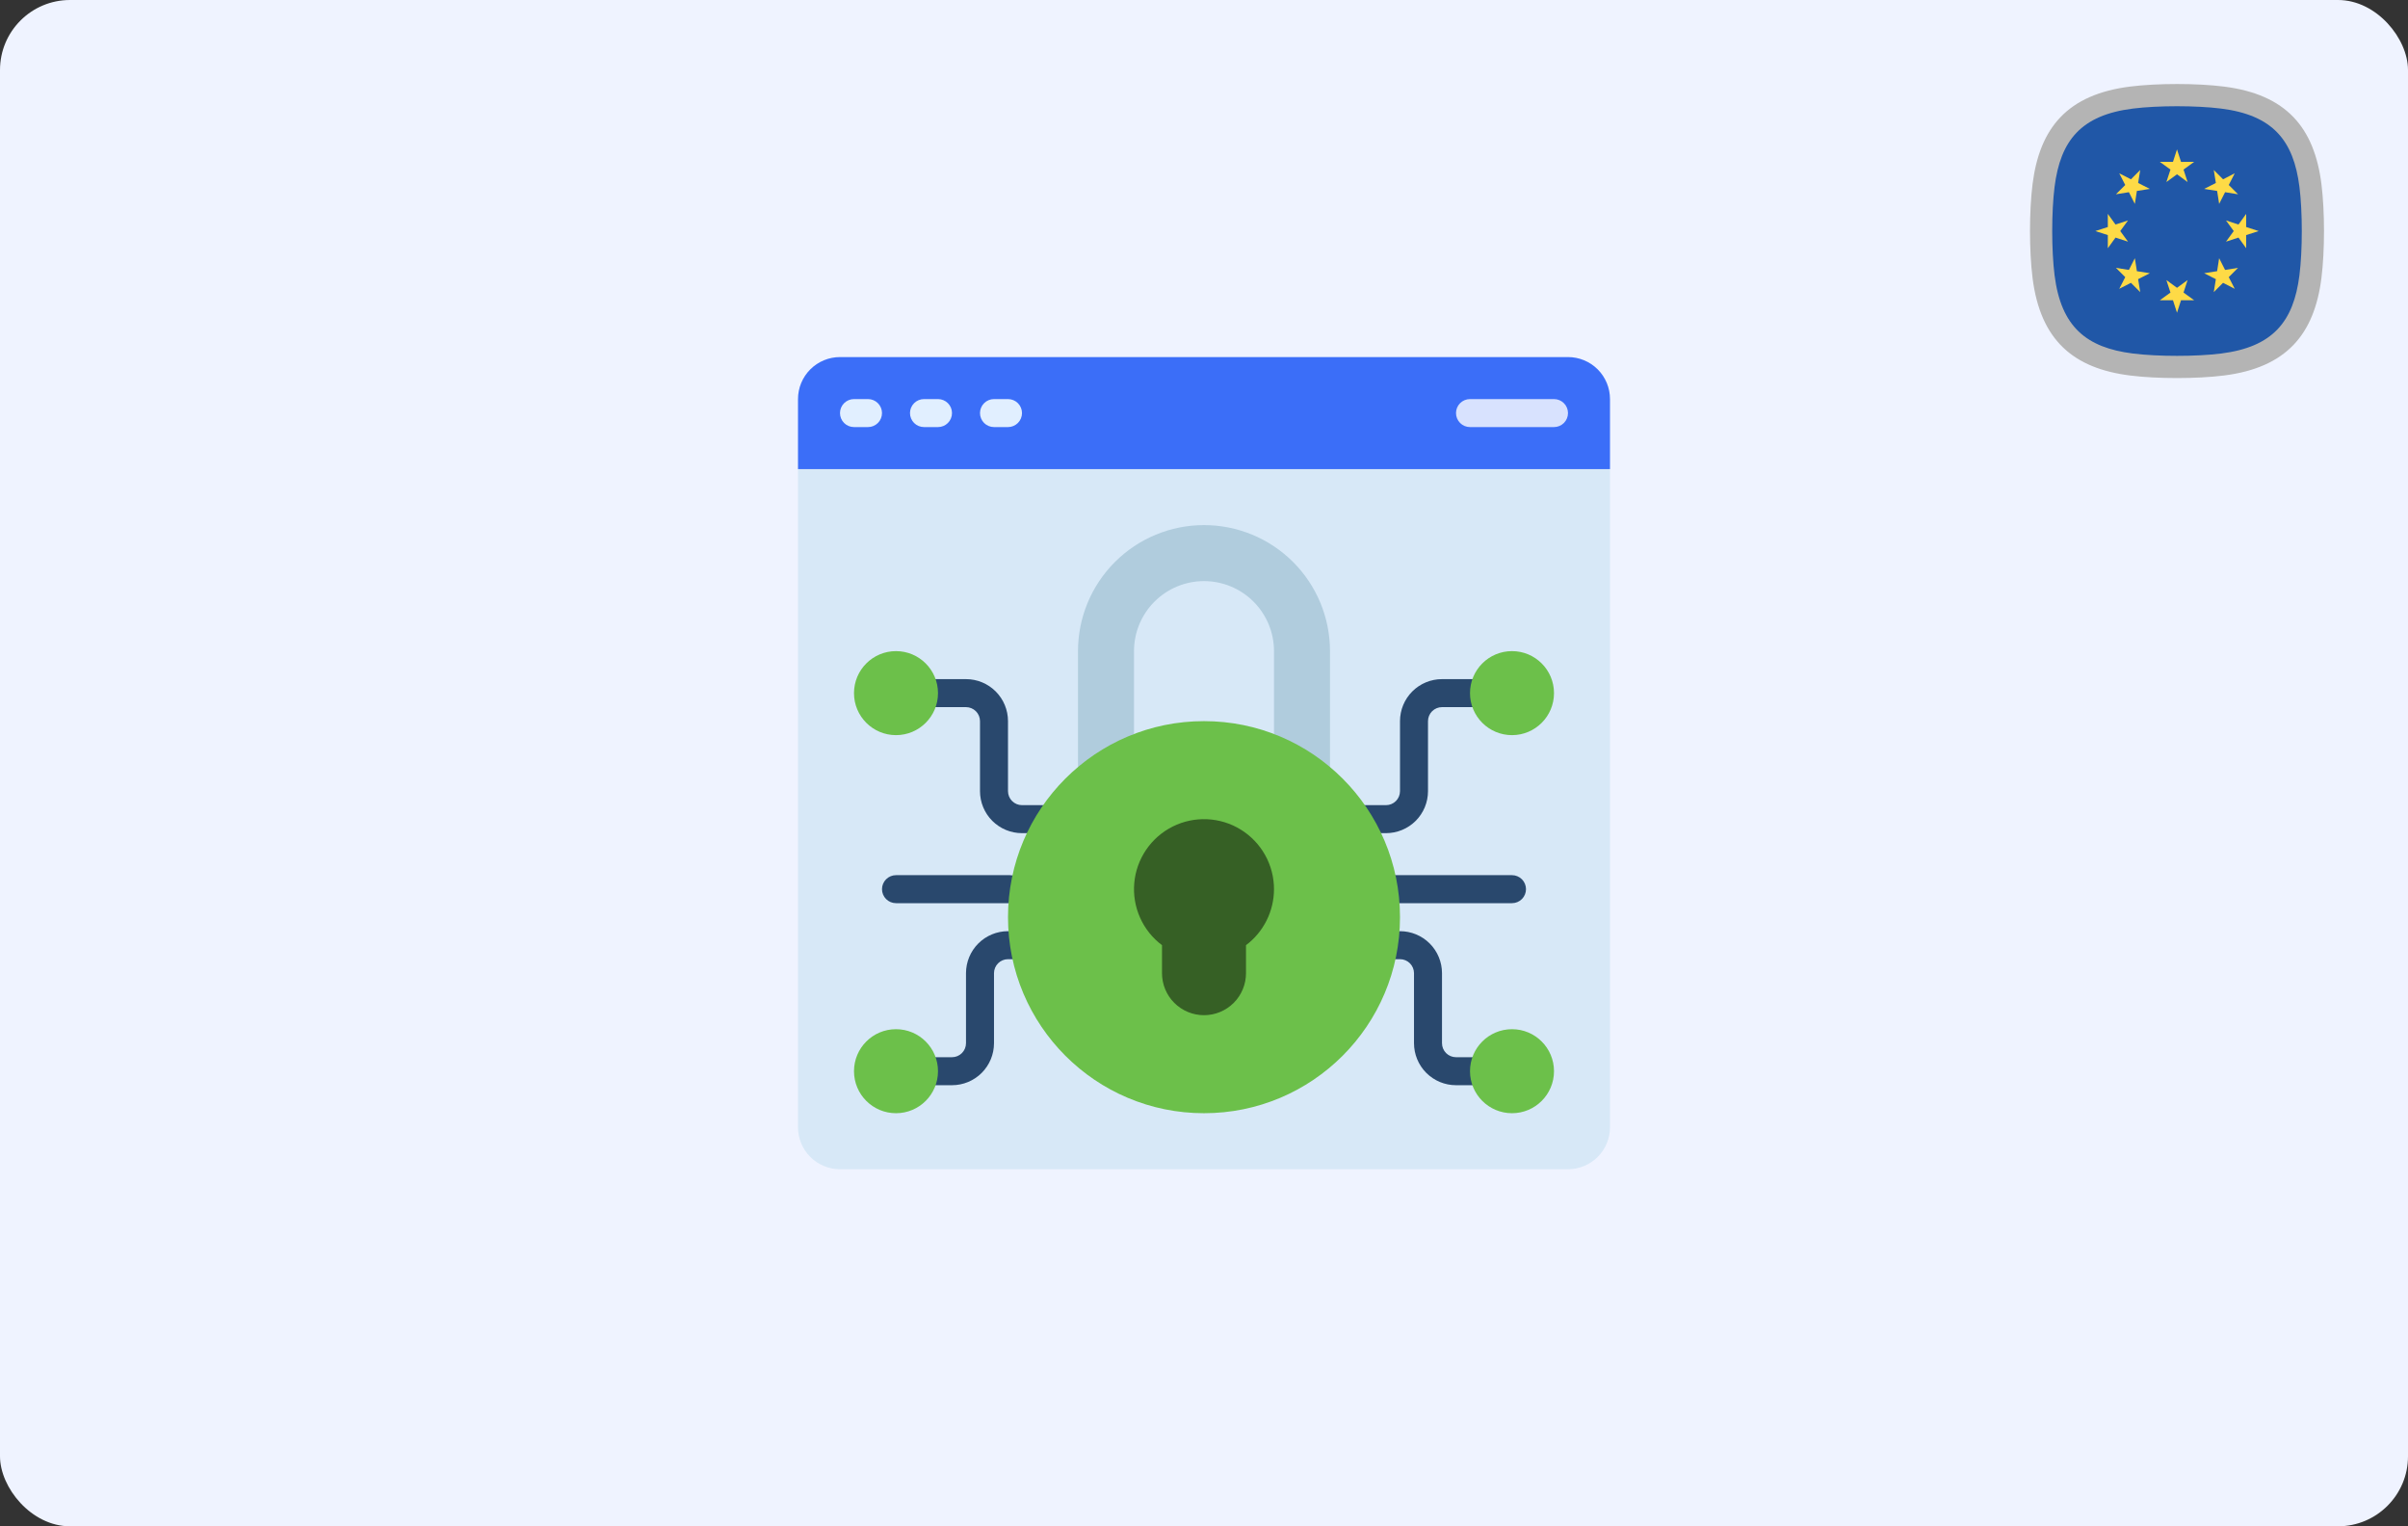 <svg xmlns="http://www.w3.org/2000/svg" width="344" height="218" viewBox="0 0 344 218" fill="none"><rect x="0" y="0" width="344" height="218" fill="#333333" stroke="none"/><rect width="344" height="218" rx="10" fill="#EFF3FF"></rect><g clip-path="url(#clip0_3570_45)"><path fill-rule="evenodd" clip-rule="evenodd" d="M310.173 14.293C306.573 14.365 302.776 14.534 299.61 15.935C297.053 17.033 295.032 19.055 293.934 21.611C292.533 24.777 292.364 28.575 292.292 32.174C292.281 32.728 292.281 33.275 292.292 33.828C292.364 37.428 292.533 41.225 293.934 44.391C295.032 46.948 297.053 48.969 299.61 50.068C302.776 51.469 306.574 51.638 310.173 51.709C310.727 51.72 311.274 51.72 311.827 51.709C315.427 51.638 319.224 51.469 322.39 50.068C324.941 48.973 326.97 46.946 328.067 44.391C329.468 41.225 329.637 37.428 329.708 33.828C329.719 33.275 329.719 32.728 329.708 32.174C329.637 28.575 329.468 24.778 328.067 21.611C326.969 19.055 324.947 17.033 322.39 15.935C319.224 14.534 315.427 14.365 311.827 14.293C311.273 14.282 310.726 14.282 310.173 14.293Z" fill="#2057A7"></path><path fill-rule="evenodd" clip-rule="evenodd" d="M311 21.336L311.576 23.122L313.453 23.118L311.932 24.219L312.515 26.003L311 24.896L309.484 26.002L310.067 24.218L308.546 23.118L310.423 23.121L311 21.336ZM302.75 24.753L303.605 26.424L302.276 27.748L304.129 27.451L304.978 29.125L305.268 27.271L307.122 26.982L305.448 26.133L305.745 24.28L304.42 25.61L302.75 24.753ZM299.334 33.002L301.12 33.578L301.116 35.455L302.217 33.934L304.001 34.517L302.894 33.002L304 31.486L302.216 32.069L301.116 30.548L301.119 32.425L299.334 33.002ZM302.75 41.251L304.421 40.395L305.746 41.725L305.448 39.872L307.122 39.024L305.269 38.734L304.979 36.88L304.13 38.554L302.277 38.257L303.606 39.582L302.75 41.251ZM311 44.668L311.576 42.882L313.453 42.885L311.932 41.785L312.515 40.001L311 41.108L309.484 40.002L310.067 41.786L308.546 42.886L310.423 42.883L311 44.668ZM319.249 41.251L317.578 40.395L316.253 41.725L316.551 39.872L314.877 39.024L316.73 38.734L317.02 36.88L317.869 38.554L319.722 38.257L318.392 39.582L319.249 41.251ZM322.666 33.002L320.88 33.578L320.883 35.455L319.783 33.934L317.999 34.517L319.106 33.002L318 31.486L319.784 32.069L320.884 30.548L320.881 32.425L322.666 33.002ZM319.249 24.753L318.394 26.424L319.723 27.748L317.87 27.451L317.022 29.125L316.732 27.271L314.878 26.982L316.552 26.133L316.255 24.28L317.58 25.61L319.249 24.753Z" fill="#FEDA46"></path><path fill-rule="evenodd" clip-rule="evenodd" d="M304.697 15.509C297.305 16.441 294.347 20.045 293.509 26.697C293.061 30.251 293.061 35.749 293.509 39.304C294.44 46.693 298.048 49.654 304.697 50.492C308.251 50.939 313.75 50.939 317.304 50.492C324.692 49.561 327.654 45.951 328.492 39.304C328.939 35.749 328.939 30.251 328.492 26.697C327.654 20.048 324.693 16.44 317.304 15.509C313.75 15.061 308.251 15.061 304.697 15.509ZM304.3 12.365C308.159 11.878 313.841 11.878 317.701 12.365C326.609 13.487 330.616 18.21 331.635 26.299C332.121 30.159 332.121 35.84 331.635 39.7C330.616 47.788 326.608 52.512 317.701 53.634C313.841 54.12 308.159 54.12 304.3 53.634C296.21 52.616 291.488 48.61 290.365 39.701C289.878 35.841 289.878 30.159 290.365 26.299C291.385 18.204 295.384 13.489 304.3 12.365Z" fill="#B4B4B4"></path></g><path d="M230 67V161C230 162.591 229.368 164.117 228.243 165.243C227.117 166.368 225.591 167 224 167H120C118.409 167 116.883 166.368 115.757 165.243C114.632 164.117 114 162.591 114 161V67L116 65H228L230 67Z" fill="#D7E8F7"></path><path d="M230 57V67H114V57C114 55.409 114.632 53.883 115.757 52.757C116.883 51.632 118.409 51 120 51H224C225.591 51 227.117 51.632 228.243 52.757C229.368 53.883 230 55.409 230 57Z" fill="#3B6EF8"></path><path d="M182 104.86V93C182 90.348 180.946 87.804 179.071 85.929C177.196 84.054 174.652 83 172 83C169.348 83 166.804 84.054 164.929 85.929C163.054 87.804 162 90.348 162 93V104.86L154 109.58V93C154 88.226 155.896 83.648 159.272 80.272C162.648 76.896 167.226 75 172 75C176.774 75 181.352 76.896 184.728 80.272C188.104 83.648 190 88.226 190 93V109.58L182 104.86Z" fill="#B0CCDD"></path><path d="M124 61H122C121.47 61 120.961 60.789 120.586 60.414C120.211 60.039 120 59.53 120 59C120 58.47 120.211 57.961 120.586 57.586C120.961 57.211 121.47 57 122 57H124C124.53 57 125.039 57.211 125.414 57.586C125.789 57.961 126 58.47 126 59C126 59.53 125.789 60.039 125.414 60.414C125.039 60.789 124.53 61 124 61Z" fill="#E1EFFF"></path><path d="M134 61H132C131.47 61 130.961 60.789 130.586 60.414C130.211 60.039 130 59.53 130 59C130 58.47 130.211 57.961 130.586 57.586C130.961 57.211 131.47 57 132 57H134C134.53 57 135.039 57.211 135.414 57.586C135.789 57.961 136 58.47 136 59C136 59.53 135.789 60.039 135.414 60.414C135.039 60.789 134.53 61 134 61Z" fill="#E1EFFF"></path><path d="M144 61H142C141.47 61 140.961 60.789 140.586 60.414C140.211 60.039 140 59.53 140 59C140 58.47 140.211 57.961 140.586 57.586C140.961 57.211 141.47 57 142 57H144C144.53 57 145.039 57.211 145.414 57.586C145.789 57.961 146 58.47 146 59C146 59.53 145.789 60.039 145.414 60.414C145.039 60.789 144.53 61 144 61Z" fill="#E1EFFF"></path><path d="M222 61H210C209.47 61 208.961 60.789 208.586 60.414C208.211 60.039 208 59.53 208 59C208 58.47 208.211 57.961 208.586 57.586C208.961 57.211 209.47 57 210 57H222C222.53 57 223.039 57.211 223.414 57.586C223.789 57.961 224 58.47 224 59C224 59.53 223.789 60.039 223.414 60.414C223.039 60.789 222.53 61 222 61Z" fill="#D8E2FE"></path><path d="M198 119H194V115H198C198.53 115 199.039 114.789 199.414 114.414C199.789 114.039 200 113.53 200 113V103C200 101.409 200.632 99.883 201.757 98.757C202.883 97.632 204.409 97 206 97H214V101H206C205.47 101 204.961 101.211 204.586 101.586C204.211 101.961 204 102.47 204 103V113C204 114.591 203.368 116.117 202.243 117.243C201.117 118.368 199.591 119 198 119Z" fill="#29486D"></path><path d="M214 155H208C206.409 155 204.883 154.368 203.757 153.243C202.632 152.117 202 150.591 202 149V139C202 138.47 201.789 137.961 201.414 137.586C201.039 137.211 200.53 137 200 137H192V133H200C201.591 133 203.117 133.632 204.243 134.757C205.368 135.883 206 137.409 206 139V149C206 149.53 206.211 150.039 206.586 150.414C206.961 150.789 207.47 151 208 151H214V155Z" fill="#29486D"></path><path d="M216 129H196C195.47 129 194.961 128.789 194.586 128.414C194.211 128.039 194 127.53 194 127C194 126.47 194.211 125.961 194.586 125.586C194.961 125.211 195.47 125 196 125H216C216.53 125 217.039 125.211 217.414 125.586C217.789 125.961 218 126.47 218 127C218 127.53 217.789 128.039 217.414 128.414C217.039 128.789 216.53 129 216 129Z" fill="#29486D"></path><path d="M150 119H146C144.409 119 142.883 118.368 141.757 117.243C140.632 116.117 140 114.591 140 113V103C140 102.47 139.789 101.961 139.414 101.586C139.039 101.211 138.53 101 138 101H130V97H138C139.591 97 141.117 97.632 142.243 98.757C143.368 99.883 144 101.409 144 103V113C144 113.53 144.211 114.039 144.586 114.414C144.961 114.789 145.47 115 146 115H150V119Z" fill="#29486D"></path><path d="M136 155H130V151H136C136.53 151 137.039 150.789 137.414 150.414C137.789 150.039 138 149.53 138 149V139C138 137.409 138.632 135.883 139.757 134.757C140.883 133.632 142.409 133 144 133H148V137H144C143.47 137 142.961 137.211 142.586 137.586C142.211 137.961 142 138.47 142 139V149C142 150.591 141.368 152.117 140.243 153.243C139.117 154.368 137.591 155 136 155Z" fill="#29486D"></path><path d="M144.28 129H128C127.47 129 126.961 128.789 126.586 128.414C126.211 128.039 126 127.53 126 127C126 126.47 126.211 125.961 126.586 125.586C126.961 125.211 127.47 125 128 125H144.28C144.81 125 145.319 125.211 145.694 125.586C146.069 125.961 146.28 126.47 146.28 127C146.28 127.53 146.069 128.039 145.694 128.414C145.319 128.789 144.81 129 144.28 129Z" fill="#29486D"></path><path d="M216 105C219.314 105 222 102.314 222 99C222 95.686 219.314 93 216 93C212.686 93 210 95.686 210 99C210 102.314 212.686 105 216 105Z" fill="#6CC04A"></path><path d="M216 159C219.314 159 222 156.314 222 153C222 149.686 219.314 147 216 147C212.686 147 210 149.686 210 153C210 156.314 212.686 159 216 159Z" fill="#6CC04A"></path><path d="M128 105C131.314 105 134 102.314 134 99C134 95.686 131.314 93 128 93C124.686 93 122 95.686 122 99C122 102.314 124.686 105 128 105Z" fill="#6CC04A"></path><path d="M128 159C131.314 159 134 156.314 134 153C134 149.686 131.314 147 128 147C124.686 147 122 149.686 122 153C122 156.314 124.686 159 128 159Z" fill="#6CC04A"></path><path d="M172 159C187.464 159 200 146.464 200 131C200 115.536 187.464 103 172 103C156.536 103 144 115.536 144 131C144 146.464 156.536 159 172 159Z" fill="#6CC04A"></path><path d="M182 127C181.998 128.552 181.636 130.083 180.942 131.471C180.248 132.859 179.241 134.067 178 135V139C178 140.591 177.368 142.117 176.243 143.243C175.117 144.368 173.591 145 172 145C170.409 145 168.883 144.368 167.757 143.243C166.632 142.117 166 140.591 166 139V135C164.636 133.977 163.557 132.623 162.864 131.066C162.171 129.508 161.887 127.8 162.04 126.102C162.193 124.404 162.778 122.774 163.738 121.366C164.699 119.957 166.003 118.818 167.528 118.056C169.052 117.293 170.747 116.933 172.449 117.01C174.152 117.087 175.807 117.597 177.257 118.493C178.707 119.39 179.904 120.642 180.734 122.13C181.564 123.619 182 125.295 182 127Z" fill="#366025"></path><defs><clipPath id="clip0_3570_45"><rect width="42" height="42" fill="white" transform="translate(290 12)"></rect></clipPath></defs></svg>